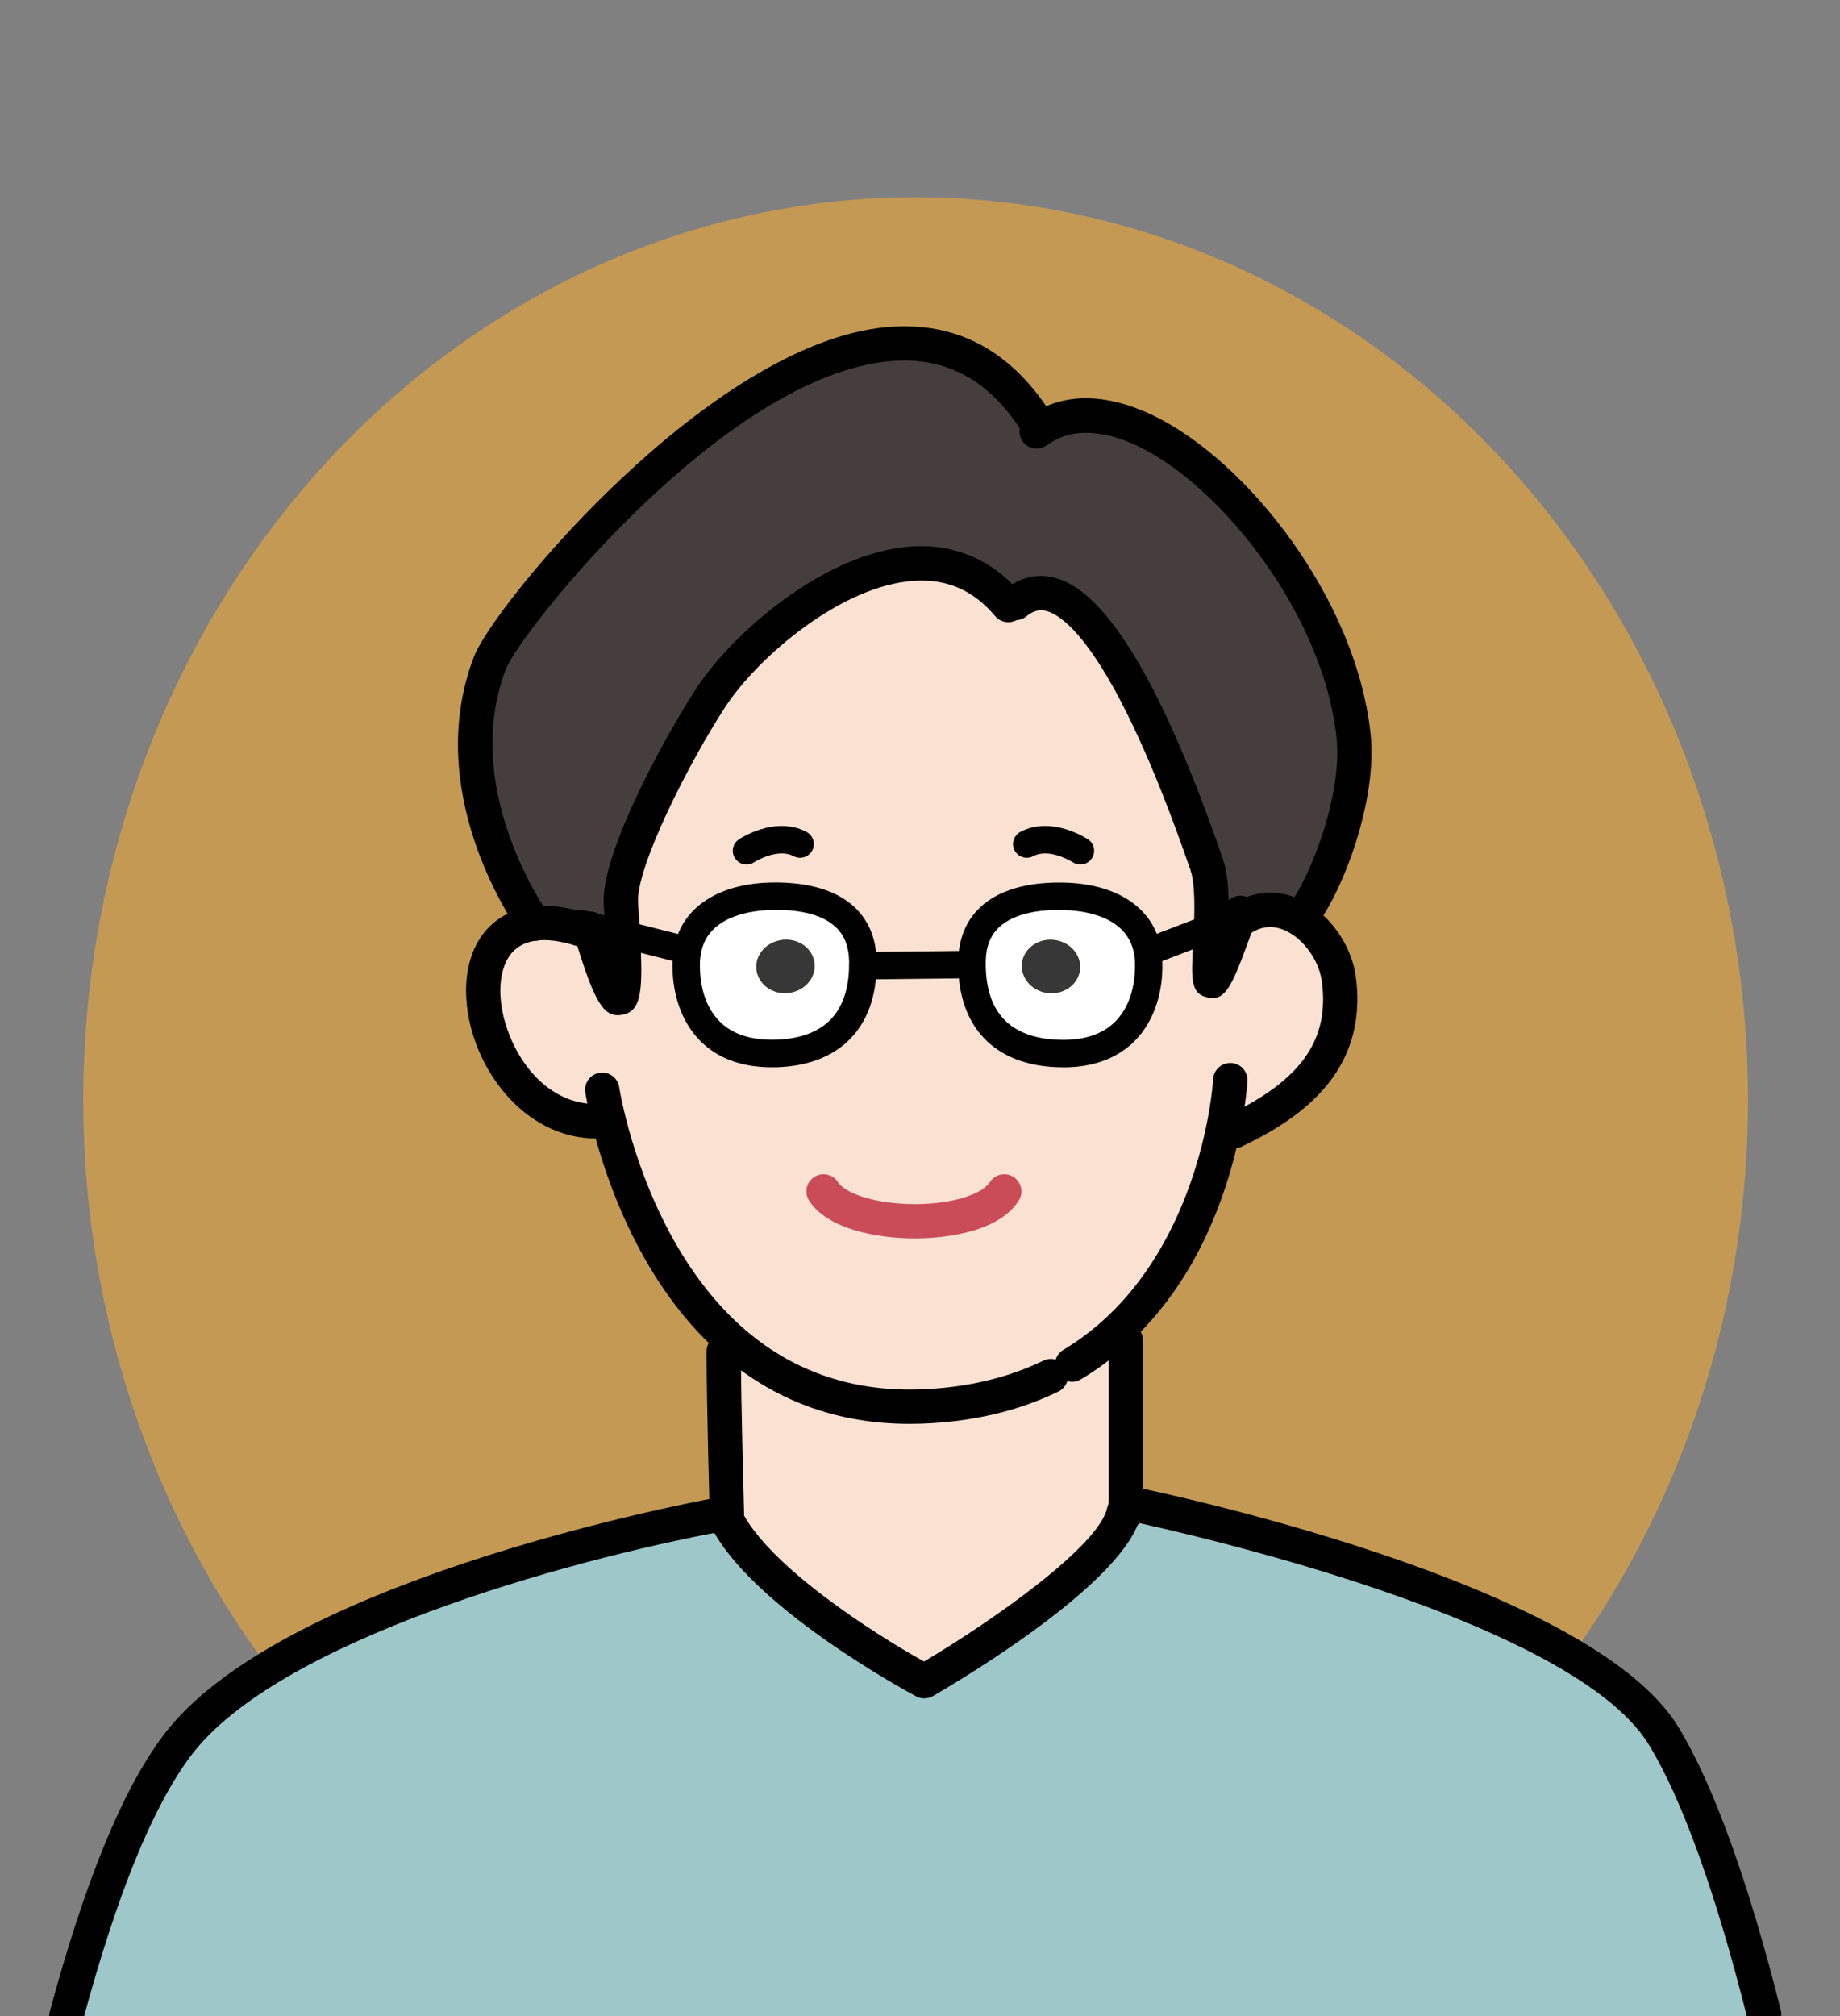 <?xml version="1.0" encoding="UTF-8"?><svg xmlns="http://www.w3.org/2000/svg" width="210" height="230" viewBox="0 0 210 230"><rect x="0" y="0" width="210" height="230" fill="#808080" stroke="none"/><defs><style>.cls-1{fill:#fff;}.cls-2{fill:#fae1d1;}.cls-3{fill:#463e3d;}.cls-4{fill:#ca4c59;}.cls-5{fill:#373737;}.cls-6{fill:#9ec7c9;}.cls-7{fill:#f5ad33;opacity:.57;}</style></defs><g id="_レイヤー_2"><ellipse class="cls-7" cx="104.5" cy="125.5" rx="95" ry="103"/></g><g id="_レイヤー_3"><g><g><path class="cls-6" d="M128.5,172.4v-.97s51.52,10.4,61.38,26.63c4.09,6.7,8,18.01,11.45,31.74v2.77H7.57v-2.55c3.68-13.61,7.79-24.33,12.56-30.77,12.41-16.7,56.52-25.44,61.99-26.46l.56,.03c3.99,8.94,22.81,18.99,22.81,18.99,0,0,21.35-12.38,22.79-19.41h.22Z"/><path class="cls-3" d="M66.52,105.43l-.16,.63c-2.11-.67-3.9-.88-5.37-.67-.42-.6-10.68-15.18-5.06-29.76,2.63-6.81,44.19-56.85,62.6-27.04l.23,.36c11.55-7.64,33.65,15.1,35.73,35.06,.74,7.14-3.12,16.97-5.91,20.57l-.2,.28c-2.15-1.33-4.76-1.57-7.19,.34,.06-.17,.13-.36,.2-.55l-.03-.02-3.15,1.21c.11-2.62,.11-5.47-.5-7.22-3.84-11.12-13.49-36.59-21.81-29.83l-.85,.23c-10.37-12.3-28.46,2.21-33.9,10.5-3.76,5.73-10.61,18.59-10.31,23.56,.05,.92,.14,2.16,.22,3.49l-3.67-.92-.89-.22Z"/><path class="cls-2" d="M60.99,105.38c1.47-.2,3.26,0,5.37,.67l.16-.63,.89,.22-.08,.3c4.17,13.83,4.07,6.49,3.74,.63l7.36,1.86h.03c-.08,.36-.13,.74-.14,1.13-.22,4.72,1.91,10.95,10.4,10.62,6.86-.28,9.68-4.45,9.74-10.01h.02l11.65-.13,.78-.02c.03,5.62,2.84,9.87,9.74,10.15,8.51,.33,10.64-5.91,10.42-10.62-.02-.39-.06-.77-.14-1.13l1.28-.3,5.98-2.3c-.22,5.76-.97,10.35,2.98-.64,2.43-1.91,5.04-1.68,7.19-.34,2.32,1.44,4.07,4.17,4.43,6.91,1.14,8.79-4.45,13.71-11.92,17.28l-1.3-.16c-1.33,6.39-4.72,16.79-13.17,23.9-1.24,1.05-2.58,2.02-4.06,2.9,.5-.94-4.19,2-5.36,3.32-3.51,3.92-17.17,3.14-23-1-1.22-.86-7.9-3.15-6.88-2.46,8.79,6.11,22.56,6.19,32.82,1.44-4.09,1.99-9.01,3.27-14.9,3.48-9.4,.31-16.43-2.96-21.7-7.64-8.46-7.55-12.27-18.77-13.77-24.63l-1.55-.27c-12.49,0-17.87-21.27-7.03-22.54Z"/><path class="cls-2" d="M137.71,98.61c.61,1.75,.61,4.61,.5,7.22l-5.98,2.3-1.28,.3c-.85-4.65-5.62-6.11-9.6-6.19-4.97-.11-10.31,1.36-10.42,7.41v.38l-.78,.02-11.65,.13h-.02v-.52c-.11-6.05-5.44-7.52-10.4-7.41-3.98,.08-8.76,1.54-9.6,6.19h-.03l-7.36-1.86c-.08-1.33-.17-2.57-.22-3.49-.3-4.97,6.55-17.83,10.31-23.56,5.44-8.29,23.53-22.79,33.9-10.5l.85-.23c8.32-6.77,17.97,18.7,21.81,29.83Z"/><path class="cls-1" d="M131.09,109.56c.22,4.72-1.91,10.95-10.42,10.62-6.91-.28-9.71-4.53-9.74-10.15v-.38c.11-6.05,5.45-7.52,10.42-7.41,3.98,.08,8.76,1.54,9.6,6.19,.08,.36,.13,.74,.14,1.13Zm-7.82,1c.14-1.68-1.21-3.16-3.04-3.34s-3.45,1.05-3.6,2.73c-.14,1.68,1.21,3.16,3.04,3.34s3.45-1.05,3.6-2.73Z"/><path class="cls-2" d="M128.5,171.42v.97h-.22c-1.44,7.03-22.79,19.41-22.79,19.41,0,0-18.81-10.04-22.81-18.99l-.56-.03c.38-.08,.56-.11,.56-.11h.28s-.36-12.63-.36-18.5l.74-1.36c5.26,4.68,12.3,7.96,21.7,7.64,5.89-.2,10.81-1.49,14.9-3.48,.09-.03,.17-.06,.25-.11,.69-.31,1.36-.66,2.02-1.03,.08-.05,.13-.09,.16-.16,1.47-.88,2.82-1.85,4.06-2.9l2.08,.16v18.48Z"/><path class="cls-5" d="M120.23,107.23c1.83,.17,3.18,1.66,3.04,3.34-.16,1.68-1.77,2.9-3.6,2.73s-3.18-1.66-3.04-3.34c.16-1.68,1.77-2.9,3.6-2.73Z"/><path class="cls-5" d="M122.36,155.68c-.03,.06-.08,.11-.16,.16-.66,.38-1.33,.72-2.02,1.03,.75-.38,1.49-.77,2.18-1.19Z"/><path class="cls-1" d="M98.47,109.66v.52c-.06,5.56-2.88,9.73-9.74,10.01-8.49,.33-10.62-5.91-10.4-10.62,.02-.39,.06-.77,.14-1.13,.85-4.65,5.62-6.11,9.6-6.19,4.97-.11,10.29,1.36,10.4,7.41Zm-8.55,3.63c1.83-.17,3.2-1.66,3.04-3.34-.14-1.68-1.75-2.9-3.59-2.73s-3.2,1.66-3.04,3.34,1.77,2.9,3.59,2.73Z"/><path class="cls-5" d="M92.96,109.95c.16,1.68-1.21,3.16-3.04,3.34-1.82,.17-3.43-1.05-3.59-2.73s1.21-3.16,3.04-3.34,3.45,1.05,3.59,2.73Z"/></g><g><path d="M103.8,162.44c-8.36,0-15.68-2.74-21.77-8.16-8.8-7.85-12.78-19.41-14.36-25.6-.63-2.45-.86-4.01-.87-4.07-.16-1.07,.58-2.06,1.65-2.22,1.07-.16,2.06,.58,2.22,1.65,0,.01,.22,1.43,.79,3.67,1.48,5.76,5.16,16.49,13.18,23.65,5.62,5,12.45,7.41,20.33,7.15,5.26-.18,10-1.29,14.11-3.28,.97-.47,2.14-.07,2.62,.9,.47,.97,.07,2.14-.9,2.62-4.6,2.24-9.87,3.47-15.69,3.67-.44,.01-.87,.02-1.3,.02Z"/><path d="M122.36,157.64c-.67,0-1.32-.34-1.68-.96-.55-.93-.25-2.13,.68-2.68,1.33-.79,2.61-1.71,3.79-2.71,8.2-6.89,11.37-17.25,12.52-22.81,.66-3.19,.79-5.35,.79-5.37,.06-1.08,.98-1.89,2.07-1.84,1.08,.06,1.9,.98,1.84,2.06,0,.1-.14,2.44-.87,5.94-1.54,7.4-5.19,17.74-13.83,25.01-1.34,1.14-2.79,2.18-4.31,3.08-.31,.19-.66,.28-1,.28Z"/><path d="M68.02,129.88c-8.29,0-14.35-8.26-14.8-15.98-.34-5.78,2.62-9.89,7.53-10.47,1.76-.24,3.85,0,6.19,.75,1.03,.33,1.6,1.43,1.27,2.46-.33,1.03-1.43,1.6-2.46,1.27-1.78-.57-3.3-.77-4.51-.6-4.03,.47-4.22,4.6-4.12,6.35,.3,5.15,4.25,12.29,10.89,12.29,1.08,0,1.96,.88,1.96,1.96s-.88,1.96-1.96,1.96Z"/><path d="M140.9,130.99c-.73,0-1.43-.41-1.77-1.11-.47-.98-.05-2.14,.92-2.61,8.45-4.04,11.69-8.6,10.82-15.26-.28-2.15-1.7-4.36-3.53-5.5-1.73-1.07-3.39-1-4.94,.22l-.1,.08c-.12,.1-.24,.2-.36,.31-.76,.76-2,.76-2.77,0s-.76-2,0-2.77c.2-.2,.41-.38,.62-.55l.13-.11c2.91-2.29,6.35-2.46,9.49-.51,2.81,1.75,4.91,5.01,5.34,8.32,1.44,11.04-6.74,16.3-13.02,19.3-.27,.13-.56,.19-.84,.19Z"/><path class="cls-4" d="M104.42,141.28c-4.51,0-10.05-1.13-12.08-4.31-.58-.91-.32-2.12,.6-2.7,.91-.58,2.12-.32,2.7,.6,.78,1.22,4.12,2.5,8.78,2.5h.03c4.55,0,7.74-1.26,8.52-2.5,.58-.91,1.79-1.18,2.7-.6,.91,.58,1.18,1.79,.6,2.7-2.54,4-9.69,4.31-11.82,4.31h-.03Z"/><path d="M138.4,113.86c-.17,0-.35-.02-.55-.06-1.98-.4-1.89-2.11-1.69-5.88,.04-.68,.07-1.41,.1-2.16,.05-1.19,.2-4.8-.39-6.5-8.59-24.89-14.32-28.95-16.38-29.54-.56-.16-1.33-.24-2.34,.59-.84,.68-2.07,.56-2.76-.28-.68-.84-.56-2.07,.28-2.76,1.78-1.45,3.82-1.91,5.88-1.31,5.86,1.67,12.26,12.44,19.01,32.02,.46,1.31,.63,3,.66,4.74,.52-.49,1.29-.68,2.01-.41,1.02,.37,1.54,1.49,1.17,2.51-.05,.13-.1,.27-.13,.39-.02,.07-.04,.13-.07,.19-.04,.1-.08,.21-.12,.31,0,0-.05,.15-.06,.16-2.16,6.02-2.95,8-4.64,8Z"/><path d="M148.58,106.52c-.42,0-.84-.13-1.2-.41-.86-.66-1.01-1.89-.35-2.75,2.63-3.4,6.17-12.77,5.51-19.17-1.46-14-13.15-28.8-22.73-33.32-2.78-1.31-6.77-2.43-9.97-.31-.16,.1-.24,.15-.32,.21-.85,.66-2.09,.51-2.75-.34-.66-.85-.51-2.08,.34-2.75,.2-.16,.4-.29,.63-.43,3.67-2.43,8.44-2.42,13.73,.08,10.74,5.07,23.34,20.93,24.96,36.45,.78,7.56-3.15,17.89-6.3,21.97-.39,.5-.97,.76-1.55,.76Z"/><path d="M128.5,174.51c-1.08,0-1.96-.88-1.96-1.96v-19.61c0-1.08,.88-1.96,1.96-1.96s1.96,.88,1.96,1.96v19.61c0,1.08-.88,1.96-1.96,1.96Z"/><path d="M82.96,174.64c-1.06,0-1.93-.84-1.96-1.9,0-.13-.36-12.72-.36-18.56,0-1.08,.88-1.96,1.96-1.96s1.96,.88,1.96,1.96c0,5.78,.36,18.32,.36,18.44,.03,1.08-.82,1.98-1.9,2.01-.02,0-.04,0-.06,0Z"/><path d="M123.3,98.63c-.3,0-.6-.08-.86-.26-.05-.03-2.67-1.68-4.52-.69-.77,.4-1.71,.11-2.12-.65-.41-.76-.11-1.71,.65-2.12,3.56-1.89,7.56,.74,7.73,.85,.72,.48,.91,1.45,.43,2.17-.3,.45-.8,.7-1.3,.7Z"/><path d="M85.21,98.63c-.51,0-1-.24-1.31-.7-.48-.72-.29-1.69,.43-2.17,.17-.11,4.16-2.74,7.72-.85,.76,.41,1.05,1.35,.65,2.12-.41,.76-1.35,1.05-2.12,.65-1.86-.99-4.48,.67-4.51,.69-.27,.18-.57,.26-.86,.26Z"/><path d="M105.49,193.76c-.32,0-.63-.08-.92-.23-.79-.42-19.46-10.47-23.68-19.91-.44-.99,0-2.15,.99-2.59,.99-.44,2.15,0,2.59,.99,2.88,6.44,15.32,14.38,20.99,17.53,8-4.75,20.02-13.23,20.91-17.55,.22-1.06,1.25-1.74,2.31-1.53,1.06,.22,1.74,1.25,1.53,2.31-1.54,7.51-20.04,18.57-23.73,20.71-.3,.18-.64,.26-.98,.26Z"/><path d="M201.33,231.75c-.88,0-1.67-.59-1.9-1.48-3.57-14.22-7.45-25.01-11.22-31.19-9.3-15.31-59.58-25.63-60.09-25.73-1.06-.21-1.75-1.25-1.53-2.31,.21-1.06,1.25-1.75,2.31-1.53,2.14,.43,52.48,10.76,62.66,27.53,3.97,6.51,8.01,17.68,11.68,32.28,.26,1.05-.37,2.11-1.42,2.38-.16,.04-.32,.06-.48,.06Z"/><path d="M121.32,121.76c-.23,0-.47,0-.71-.01-7.11-.29-11.21-4.56-11.25-11.71h0v-.38c.05-2.54,.87-4.58,2.46-6.1,2.05-1.97,5.36-2.96,9.56-2.87,6.13,.12,10.28,2.91,11.11,7.47,.09,.4,.15,.87,.16,1.35,.17,3.68-.97,7.05-3.13,9.23-2,2.01-4.76,3.03-8.21,3.03Zm-8.82-11.73c.03,5.48,2.8,8.37,8.24,8.59,2.87,.12,5.07-.59,6.56-2.09,2.2-2.21,2.29-5.55,2.23-6.89-.01-.31-.05-.6-.11-.87-.79-4.35-5.93-4.91-8.1-4.95-2.34-.06-5.51,.25-7.33,2-.98,.94-1.46,2.2-1.49,3.87v.34Zm0,0h0Z"/><path d="M88.09,121.76c-3.45,0-6.2-1.02-8.19-3.03-2.16-2.18-3.3-5.55-3.13-9.24,.02-.47,.08-.94,.18-1.39,.82-4.5,4.97-7.3,11.1-7.42,4.19-.08,7.49,.9,9.54,2.87,1.58,1.52,2.41,3.57,2.46,6.08v.56c-.08,7.05-4.18,11.27-11.25,11.56-.24,0-.47,.01-.71,.01Zm.49-17.95c-.16,0-.32,0-.47,0-2.18,.04-7.31,.61-8.1,4.9-.07,.33-.1,.61-.12,.91-.06,1.35,.03,4.69,2.23,6.9,1.49,1.5,3.68,2.19,6.55,2.09,5.4-.22,8.17-3.07,8.24-8.45v-.51c-.03-1.64-.52-2.91-1.49-3.85-1.69-1.63-4.56-2-6.83-2Zm9.89,6.37h0Z"/><path d="M78.44,110c-.13,0-.26-.02-.39-.05l-12.14-3.07c-.83-.25-1.3-1.12-1.05-1.95,.25-.83,1.12-1.3,1.95-1.05l.98,.25,11.04,2.79c.84,.21,1.35,1.06,1.13,1.9-.18,.71-.82,1.18-1.52,1.18Z"/><path d="M132.23,109.7c-.63,0-1.22-.38-1.46-1.01-.31-.81,.09-1.71,.9-2.02l9.13-3.51c.81-.31,1.71,.09,2.02,.9,.31,.81-.09,1.71-.9,2.02l-9.13,3.51c-.18,.07-.37,.11-.56,.11Z"/><path d="M98.49,111.74c-.86,0-1.56-.69-1.57-1.55,0-.87,.68-1.57,1.55-1.58l11.65-.13c.88-.03,1.57,.68,1.58,1.55s-.68,1.57-1.55,1.58l-11.65,.13h-.02Z"/><path d="M7.57,231.97c-.17,0-.34-.02-.51-.07-1.04-.28-1.66-1.36-1.38-2.4,4.03-14.89,8.24-25.17,12.88-31.42,12.95-17.43,58.1-26.27,63.2-27.22,.39-.08,.6-.12,.6-.12,1.06-.18,2.07,.54,2.25,1.61,.18,1.06-.54,2.07-1.6,2.25-.02,0-.18,.03-.49,.09-18.01,3.35-51.02,12.53-60.81,25.71-4.34,5.85-8.35,15.7-12.25,30.11-.24,.87-1.03,1.45-1.89,1.45Z"/><path d="M70.5,115.82c-1.81,0-2.86-2.06-5.04-9.31-.31-1.03,.27-2.13,1.31-2.44,.88-.26,1.79,.11,2.24,.86-.04-.65-.08-1.25-.11-1.76-.35-5.84,7.15-19.43,10.63-24.73,4.03-6.14,14.62-15.5,24.58-16.1,4.92-.3,9.22,1.58,12.46,5.42,.7,.83,.59,2.06-.23,2.76-.83,.7-2.06,.59-2.76-.23-2.48-2.94-5.48-4.27-9.23-4.03-8.24,.49-17.8,8.64-21.54,14.34-4.23,6.46-10.23,18.38-9.99,22.37,.03,.51,.07,1.1,.11,1.74l.11,1.75c.35,6.3,.27,8.91-2.02,9.31-.18,.03-.34,.05-.51,.05Z"/><path d="M60.99,107.35c-.48,0-.96-.18-1.34-.54-.09-.09-.19-.2-.26-.3-1.16-1.63-11.16-16.39-5.29-31.6,2.29-5.93,26.88-35.72,47.07-37.59,7.97-.73,14.37,2.7,19.02,10.23,.57,.92,.28,2.13-.64,2.69-.92,.57-2.13,.28-2.69-.64-3.86-6.24-8.87-8.98-15.33-8.39-19.07,1.76-42.17,30.94-43.78,35.1-5.15,13.36,4.18,27,4.81,27.9,.56,.75,.51,1.82-.15,2.52-.39,.41-.9,.61-1.42,.61Z"/></g></g></g></svg>